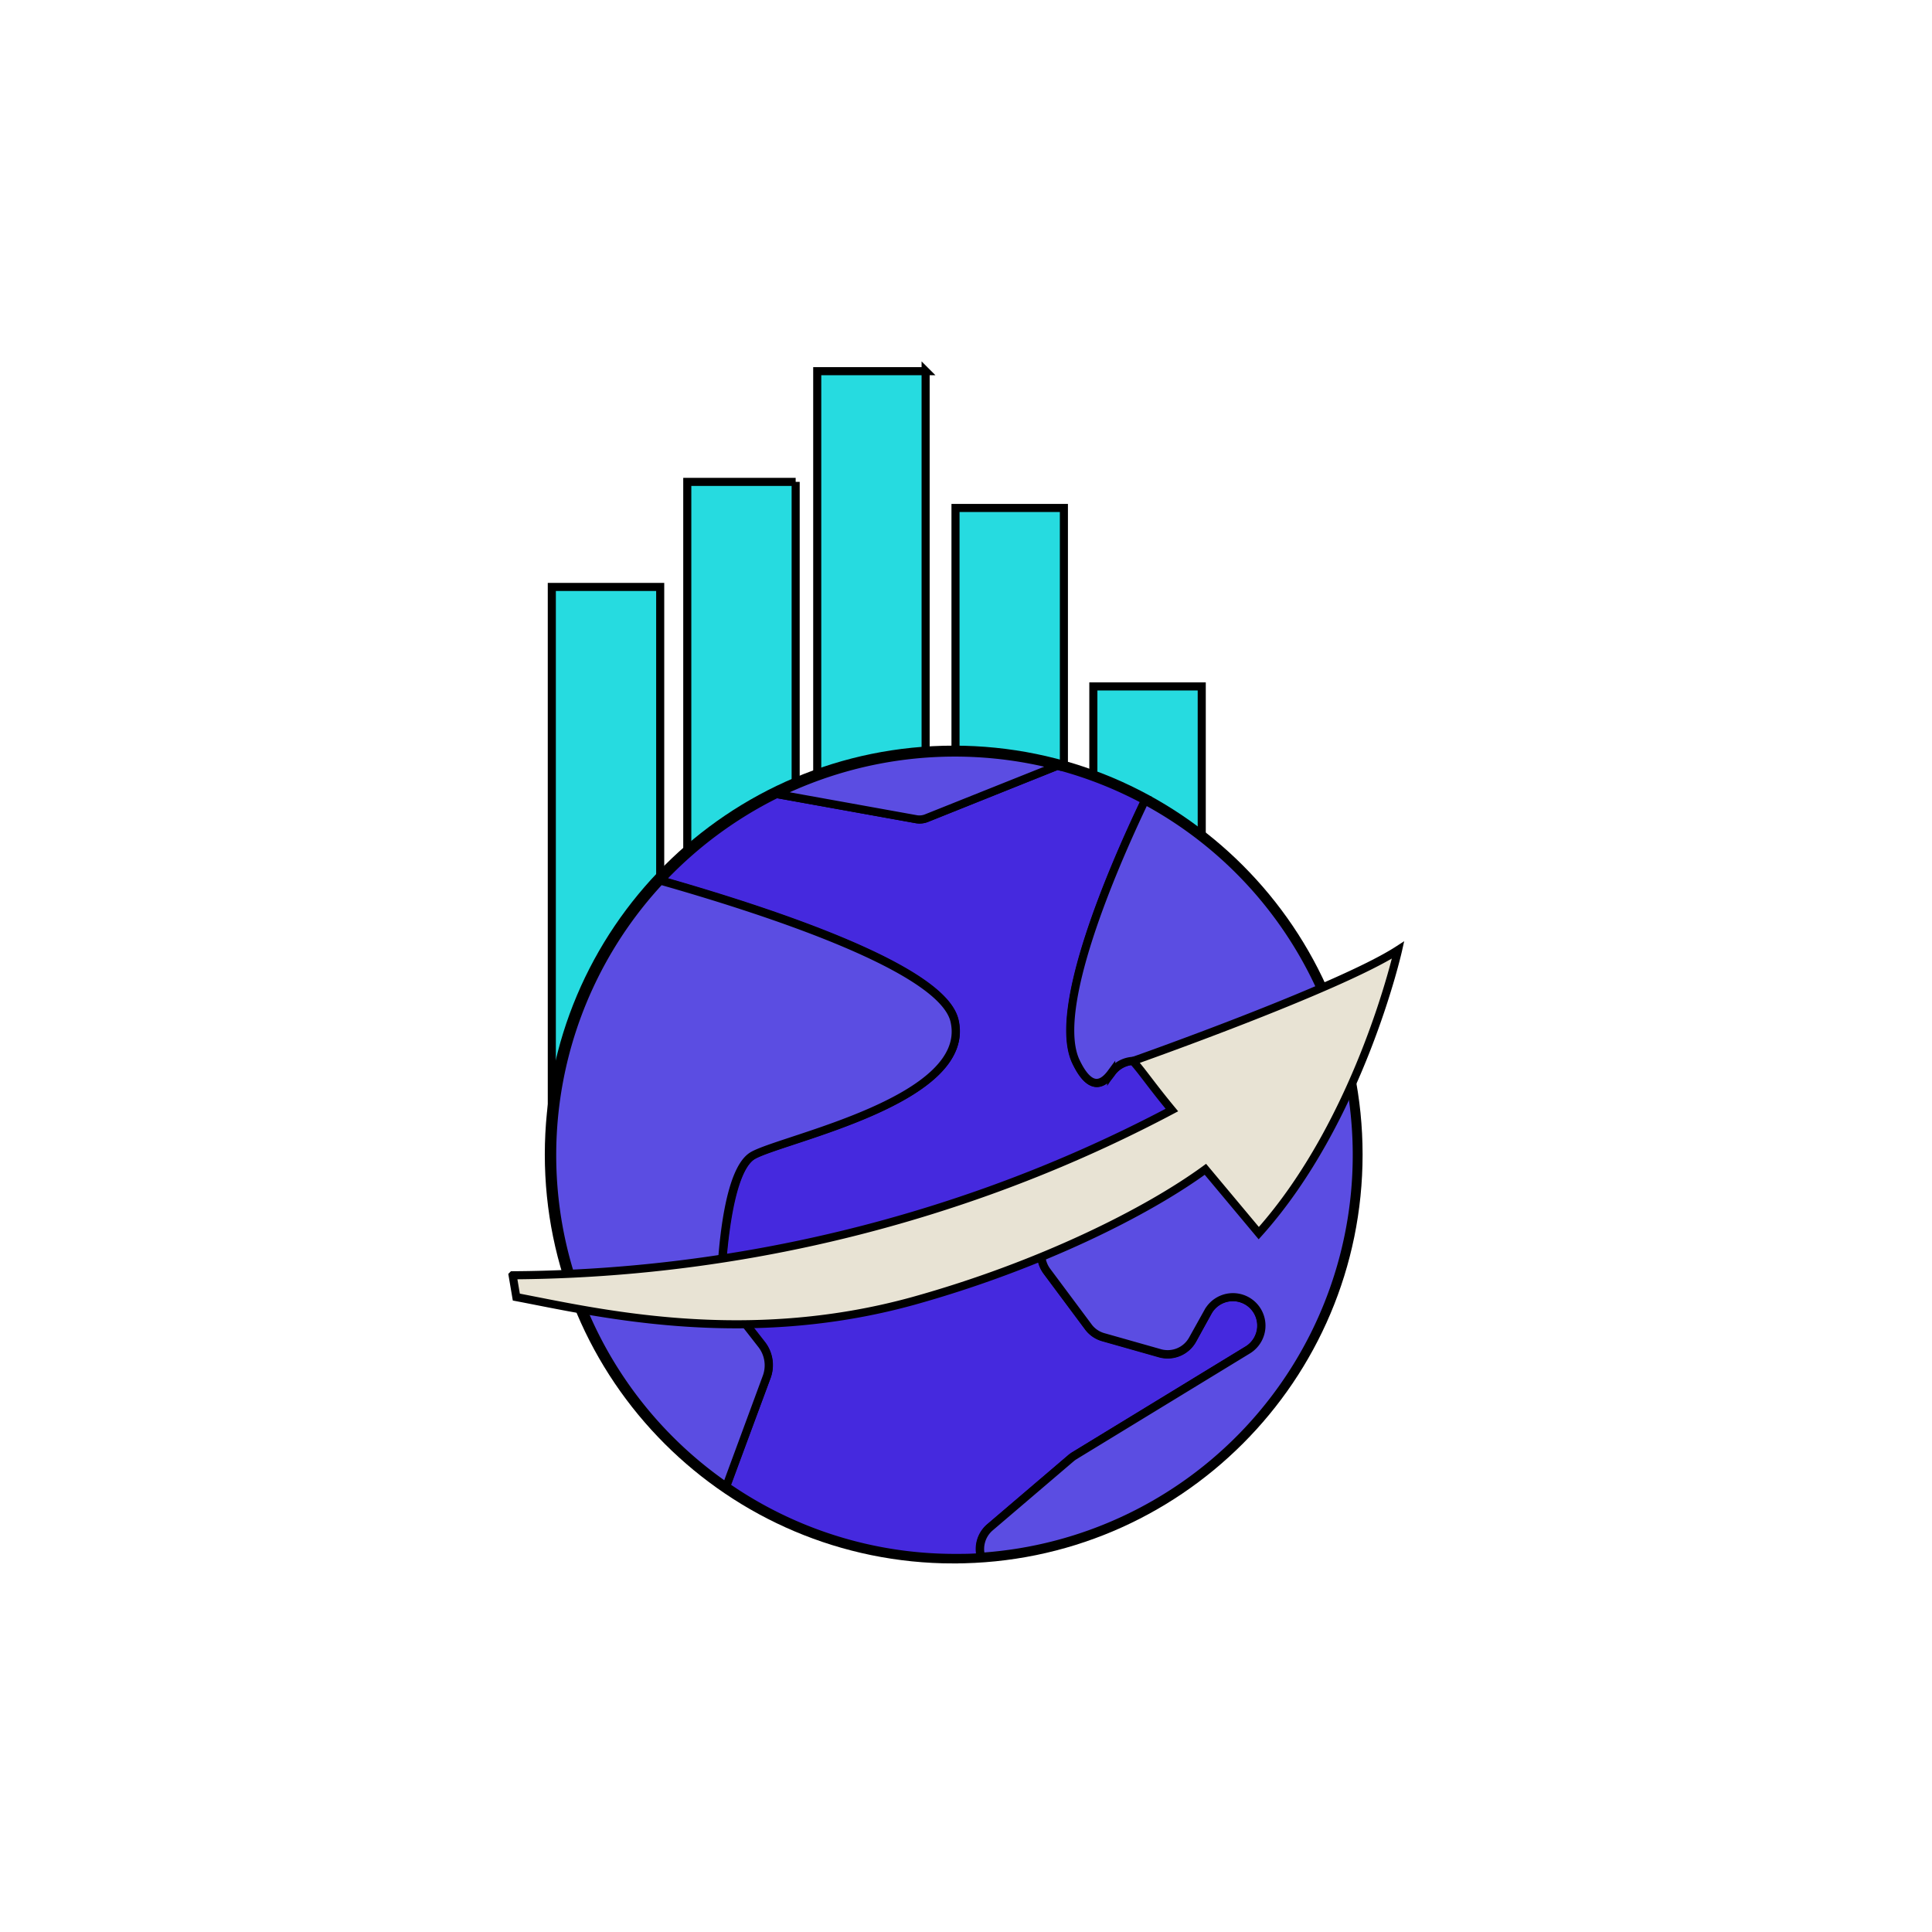 <svg width="60" height="60" fill="none" xmlns="http://www.w3.org/2000/svg"><path fill="#fff" d="M0 0h60v60H0z"/><g clip-path="url(#clip0_8801_4638)" stroke="#000" stroke-width=".251" stroke-miterlimit="10"><path d="M37.321 21.318h-3.366v20.973h3.366V21.318zm-16.818-3.09h-3.366v17.484h3.366V18.228zm4.207-3.263h-3.366v20.973h3.366V14.965zm4.037-3.438H25.38V32.5h3.366V11.526zm4.293 4.248h-3.366v20.973h3.366V15.776z" fill="#26DBE0"/><path d="M29.618 48.428c6.944 0 12.573-5.629 12.573-12.573 0-6.944-5.629-12.573-12.573-12.573-6.944 0-12.573 5.63-12.573 12.573 0 6.944 5.63 12.574 12.573 12.574z" fill="#000"/><path d="M30.742 47.428l2.508-2.14a.943.943 0 01.113-.082l5.385-3.286a.885.885 0 10-1.237-1.186l-.476.877a.885.885 0 01-1.004.424l-1.768-.501a.87.87 0 01-.469-.324l-1.284-1.725a.892.892 0 01-.176-.53v-1.632a.888.888 0 01.63-.848l2.857-.863a.888.888 0 00.582-1.141l-.329-.94a.883.883 0 00-1.555-.209c-.303.422-.68.514-1.091-.34-.775-1.614 1.124-5.998 2.14-8.122a12.409 12.409 0 00-2.73-1.079l-4.065 1.63a.57.57 0 01-.311.03l-4.344-.782a12.569 12.569 0 00-3.604 2.679c3.579 1.018 8.778 2.759 9.134 4.361.56 2.458-5.3 3.645-6.25 4.171-.752.422-.946 2.882-1.003 3.85-.012.25.066.496.22.693l1.044 1.337a1.045 1.045 0 01.155 1.003l-1.209 3.245a.92.92 0 01-.07.15 12.446 12.446 0 007.1 2.235c.28 0 .555 0 .828-.027a.885.885 0 01.279-.928z" fill="#4529DE"/><path d="M23.809 42.763a1.046 1.046 0 00-.156-1.003l-1.043-1.337a1.041 1.041 0 01-.22-.693c.044-.968.23-3.428 1.003-3.85.95-.526 6.81-1.713 6.25-4.17-.361-1.603-5.556-3.344-9.135-4.362a12.5 12.5 0 002.034 18.81.915.915 0 00.07-.15l1.197-3.245zm18.327-6.893a12.495 12.495 0 00-6.579-11.01c-1.015 2.124-2.914 6.52-2.139 8.121.411.855.788.752 1.091.341a.883.883 0 011.555.208l.329.94a.889.889 0 01-.582 1.142l-2.857.863a.887.887 0 00-.617.848v1.622c0 .191.062.376.175.53l1.285 1.725a.87.87 0 00.469.324l1.768.501a.886.886 0 001.003-.424l.482-.865a.885.885 0 111.236 1.187l-5.385 3.285a.932.932 0 00-.113.083l-2.508 2.14a.886.886 0 00-.278.915A12.5 12.5 0 0042.136 35.87zM28.76 25.412l4.078-1.63a12.541 12.541 0 00-8.72.877l4.343.783c.1.016.204.006.299-.03z" fill="#5B4DE2"/><path d="M15.92 39.605a44.592 44.592 0 0014.798-2.624 43.656 43.656 0 005.676-2.508c-.645-.78-.893-1.163-1.21-1.522 0 0 6.399-2.257 8.235-3.449 0 0-1.179 5.285-4.327 8.794l-1.657-1.982c-1.809 1.322-5.137 2.992-9.067 4.086-5.29 1.462-9.895.344-12.333-.118l-.115-.677z" fill="#E8E3D4"/></g><defs><clipPath id="clip0_8801_4638"><path fill="#fff" transform="translate(15 11)" d="M0 0h29v37.622H0z"/></clipPath></defs></svg>